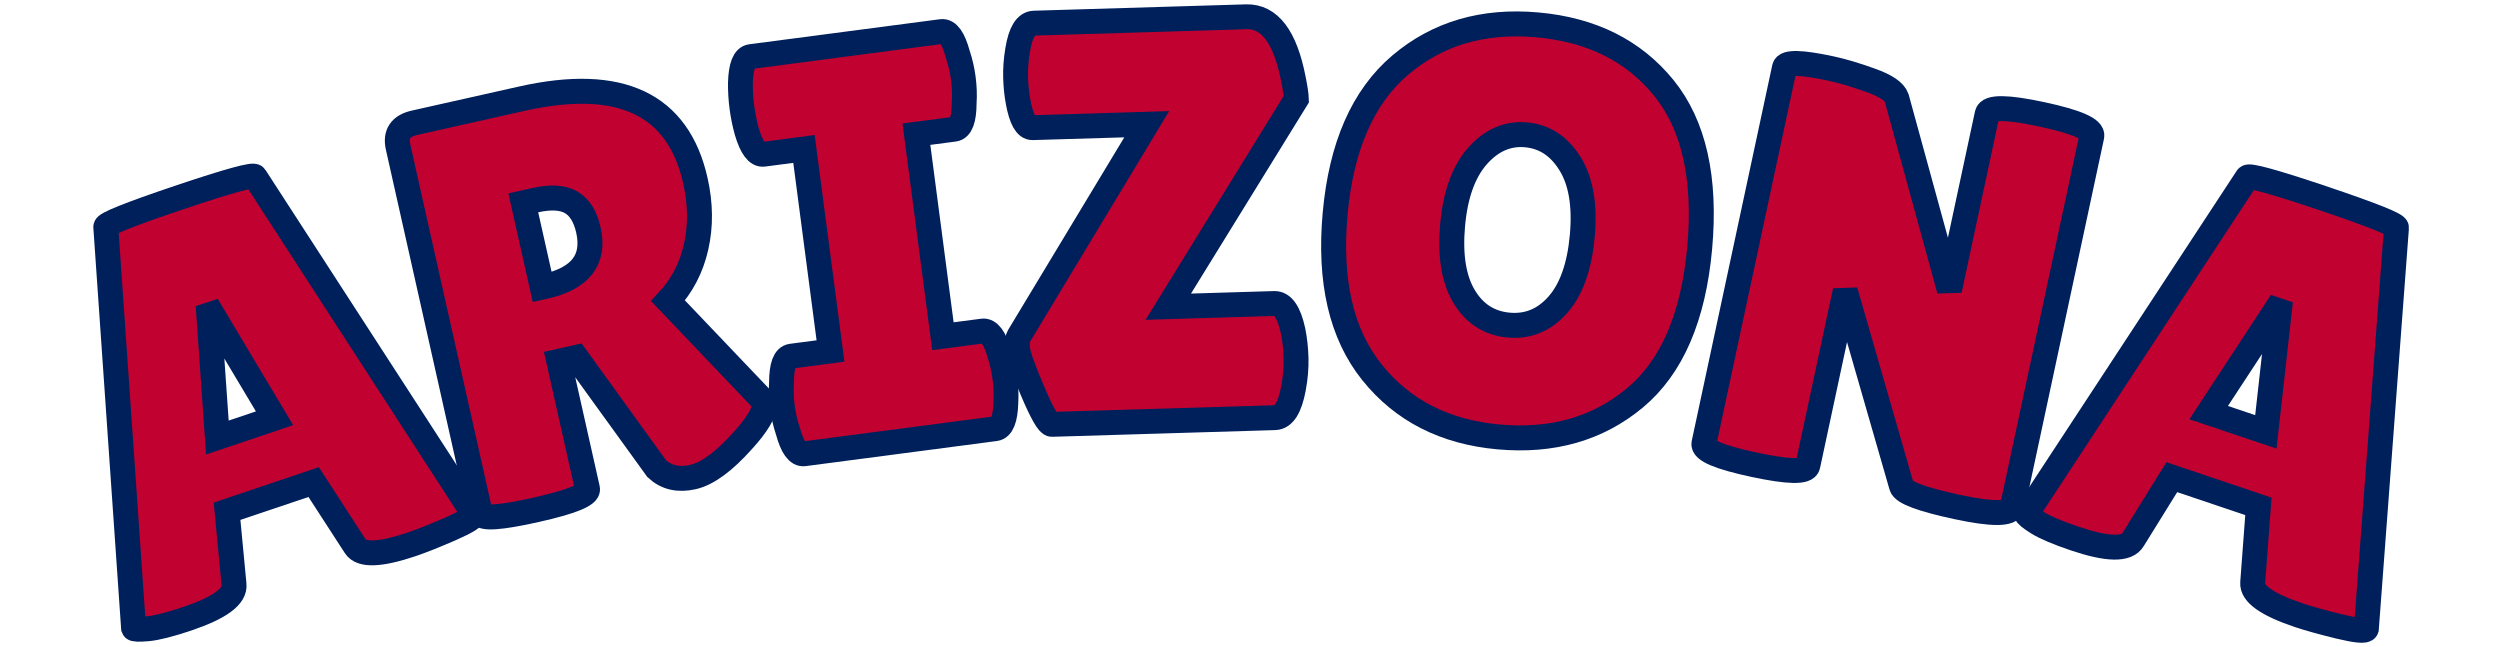<?xml version="1.0" encoding="UTF-8" standalone="no" ?>
<!DOCTYPE svg PUBLIC "-//W3C//DTD SVG 1.1//EN" "http://www.w3.org/Graphics/SVG/1.1/DTD/svg11.dtd">
<svg xmlns="http://www.w3.org/2000/svg" xmlns:xlink="http://www.w3.org/1999/xlink" version="1.1" width="201" height="52" viewBox="0 0 201 52" xml:space="preserve">
<desc>Created with Fabric.js 5.3.0</desc>
<defs>
</defs>
<g transform="matrix(1 0 0 1 100.5 26)"  >
<g style=""   >
		<g transform="matrix(0.95 -0.32 0.32 0.95 -81.03 5.27)"  >
<path style="stroke: rgb(0,32,92); stroke-width: 2; stroke-dasharray: none; stroke-linecap: butt; stroke-dashoffset: 0; stroke-linejoin: miter; stroke-miterlimit: 4; fill: rgb(193,2,48); fill-rule: nonzero; opacity: 1;"  paint-order="stroke"  transform=" translate(-15.07, 16.06)" d="M 23.97 0.09 L 23.97 0.09 Q 19.96 0.09 19.64 -1.2 L 19.64 -1.2 L 18.12 -7.15 L 10.79 -7.15 L 9.45 -1.43 Q 9.17 0 5.02 0 L 5.02 0 Q 2.81 0 1.75 -0.25 Q 0.69 -0.51 0.69 -0.65 L 0.69 -0.65 L 8.85 -31.86 Q 8.85 -32.22 15.17 -32.22 Q 21.48 -32.22 21.48 -31.86 L 21.48 -31.86 L 29.46 -0.6 Q 29.46 -0.28 27.34 -0.09 Q 25.22 0.09 23.97 0.09 Z M 14.43 -22.54 L 11.94 -13 L 16.78 -13 L 14.71 -22.54 L 14.43 -22.54 Z" stroke-linecap="round" />
</g>
		<g transform="matrix(0.98 -0.22 0.22 0.98 -53.41 -2.47)"  >
<path style="stroke: rgb(0,32,92); stroke-width: 2; stroke-dasharray: none; stroke-linecap: butt; stroke-dashoffset: 0; stroke-linejoin: miter; stroke-miterlimit: 4; fill: rgb(193,2,48); fill-rule: nonzero; opacity: 1;"  paint-order="stroke"  transform=" translate(-14.41, 16)" d="M 11.11 -11.11 L 11.11 -0.65 Q 11.11 0.09 6.73 0.09 L 6.73 0.09 Q 2.31 0.09 2.31 -0.6 L 2.31 -0.6 L 2.31 -30.66 Q 2.31 -32.27 4.01 -32.27 L 4.01 -32.27 L 12.82 -32.27 Q 24.94 -32.27 24.94 -22.82 L 24.94 -22.82 Q 24.94 -19.96 23.83 -17.63 Q 22.73 -15.31 20.7 -13.92 L 20.7 -13.92 L 26.51 -4.24 Q 26.14 -3.13 24.11 -1.71 L 24.11 -1.71 Q 21.34 0.28 19.55 0.28 Q 17.75 0.28 16.87 -1.01 L 16.87 -1.01 L 12.54 -11.11 L 11.11 -11.11 Z M 12.08 -24.11 L 11.11 -24.11 L 11.11 -17.2 L 11.34 -17.2 Q 15.72 -17.2 15.72 -20.84 L 15.72 -20.84 Q 15.72 -22.5 14.87 -23.3 Q 14.01 -24.11 12.08 -24.11 L 12.08 -24.11 Z" stroke-linecap="round" />
</g>
		<g transform="matrix(0.99 -0.13 0.13 0.99 -30.28 -6.5)"  >
<path style="stroke: rgb(0,32,92); stroke-width: 2; stroke-dasharray: none; stroke-linecap: butt; stroke-dashoffset: 0; stroke-linejoin: miter; stroke-miterlimit: 4; fill: rgb(193,2,48); fill-rule: nonzero; opacity: 1;"  paint-order="stroke"  transform=" translate(-9.91, 16.14)" d="M 2.17 -7.93 L 5.35 -7.93 L 5.35 -24.34 L 2.07 -24.34 Q 1.29 -24.34 0.97 -26.32 L 0.97 -26.32 Q 0.83 -27.29 0.83 -28.31 Q 0.83 -29.32 0.97 -30.29 L 0.97 -30.29 Q 1.29 -32.27 2.07 -32.27 L 2.07 -32.27 L 17.56 -32.27 Q 18.35 -32.27 18.62 -30.29 L 18.62 -30.29 Q 18.81 -29.32 18.81 -28.31 Q 18.81 -27.29 18.62 -26.32 L 18.62 -26.32 Q 18.35 -24.34 17.56 -24.34 L 17.56 -24.34 L 14.48 -24.34 L 14.48 -7.93 L 17.7 -7.93 Q 18.49 -7.93 18.81 -5.95 L 18.81 -5.95 Q 18.99 -4.98 18.99 -3.96 Q 18.99 -2.95 18.81 -1.98 L 18.81 -1.98 Q 18.49 0 17.7 0 L 17.7 0 L 2.17 0 Q 1.38 0 1.11 -1.98 L 1.11 -1.98 Q 0.92 -2.95 0.92 -3.96 Q 0.92 -4.98 1.11 -5.95 L 1.11 -5.95 Q 1.38 -7.93 2.17 -7.93 L 2.17 -7.93 Z" stroke-linecap="round" />
</g>
		<g transform="matrix(1 -0.03 0.03 1 -7.49 -8.29)"  >
<path style="stroke: rgb(0,32,92); stroke-width: 2; stroke-dasharray: none; stroke-linecap: butt; stroke-dashoffset: 0; stroke-linejoin: miter; stroke-miterlimit: 4; fill: rgb(193,2,48); fill-rule: nonzero; opacity: 1;"  paint-order="stroke"  transform=" translate(-13.26, 16.14)" d="M 12.68 -23.88 L 3.5 -23.88 Q 2.72 -23.88 2.4 -26 L 2.4 -26 Q 2.26 -26.88 2.26 -27.94 Q 2.26 -29 2.49 -30.15 L 2.49 -30.15 Q 2.9 -32.27 3.87 -32.27 L 3.87 -32.27 L 20.93 -32.27 Q 23.74 -32.27 24.57 -27.15 L 24.57 -27.15 Q 24.76 -26.05 24.76 -25.54 L 24.76 -25.54 L 13.97 -9.17 L 22.4 -9.17 Q 22.45 -9.17 22.5 -9.17 L 22.5 -9.17 Q 23.51 -9.17 23.93 -6.96 L 23.93 -6.96 Q 24.11 -5.9 24.11 -4.75 Q 24.11 -3.6 23.83 -2.31 L 23.83 -2.31 Q 23.33 0 22.27 0 L 22.27 0 L 4.33 0 Q 3.92 0 2.84 -2.79 Q 1.75 -5.58 1.75 -6.27 Q 1.75 -6.96 1.89 -7.15 L 1.89 -7.15 L 12.68 -23.88 Z" stroke-linecap="round" />
</g>
		<g transform="matrix(1 0.09 -0.09 1 21.5 -7.44)"  >
<path style="stroke: rgb(0,32,92); stroke-width: 2; stroke-dasharray: none; stroke-linecap: butt; stroke-dashoffset: 0; stroke-linejoin: miter; stroke-miterlimit: 4; fill: rgb(193,2,48); fill-rule: nonzero; opacity: 1;"  paint-order="stroke"  transform=" translate(-16.04, 16.11)" d="M 16.02 0.46 Q 9.54 0.46 5.46 -3.78 Q 1.38 -8.02 1.38 -16.16 Q 1.38 -24.29 5.51 -28.49 Q 9.63 -32.68 16.16 -32.68 Q 22.68 -32.68 26.69 -28.56 Q 30.7 -24.43 30.7 -16.07 Q 30.7 -7.7 26.6 -3.62 Q 22.5 0.46 16.02 0.46 Z M 16.04 -23.83 Q 13.83 -23.83 12.33 -21.81 Q 10.83 -19.78 10.83 -16.11 Q 10.83 -12.45 12.26 -10.49 Q 13.69 -8.53 16.02 -8.53 Q 18.35 -8.53 19.8 -10.51 Q 21.25 -12.49 21.25 -16.18 Q 21.25 -19.87 19.75 -21.85 Q 18.26 -23.83 16.04 -23.83 Z" stroke-linecap="round" />
</g>
		<g transform="matrix(0.98 0.21 -0.21 0.98 52.1 -2.75)"  >
<path style="stroke: rgb(0,32,92); stroke-width: 2; stroke-dasharray: none; stroke-linecap: butt; stroke-dashoffset: 0; stroke-linejoin: miter; stroke-miterlimit: 4; fill: rgb(193,2,48); fill-rule: nonzero; opacity: 1;"  paint-order="stroke"  transform=" translate(-14.94, 16.14)" d="M 27.57 -31.39 L 27.57 -1.01 Q 27.57 -0.05 23.23 -0.05 Q 18.9 -0.05 18.53 -0.74 L 18.53 -0.74 L 10.83 -15.12 L 10.83 -0.78 Q 10.83 0.05 6.57 0.05 Q 2.31 0.05 2.31 -0.78 L 2.31 -0.78 L 2.31 -31.62 Q 2.31 -32.32 5.95 -32.32 L 5.95 -32.32 Q 7.38 -32.32 9.29 -32.06 Q 11.2 -31.81 11.62 -31.12 L 11.62 -31.12 L 18.99 -16.92 L 18.99 -31.39 Q 18.99 -32.27 23.28 -32.27 Q 27.57 -32.27 27.57 -31.39 L 27.57 -31.39 Z" stroke-linecap="round" />
</g>
		<g transform="matrix(0.95 0.32 -0.32 0.95 81.03 5.27)"  >
<path style="stroke: rgb(0,32,92); stroke-width: 2; stroke-dasharray: none; stroke-linecap: butt; stroke-dashoffset: 0; stroke-linejoin: miter; stroke-miterlimit: 4; fill: rgb(193,2,48); fill-rule: nonzero; opacity: 1;"  paint-order="stroke"  transform=" translate(-15.07, 16.06)" d="M 23.97 0.09 L 23.97 0.09 Q 19.96 0.09 19.64 -1.2 L 19.64 -1.2 L 18.12 -7.15 L 10.79 -7.15 L 9.45 -1.43 Q 9.17 0 5.02 0 L 5.02 0 Q 2.81 0 1.75 -0.25 Q 0.69 -0.51 0.69 -0.65 L 0.69 -0.65 L 8.85 -31.86 Q 8.85 -32.22 15.17 -32.22 Q 21.48 -32.22 21.48 -31.86 L 21.48 -31.86 L 29.46 -0.6 Q 29.46 -0.28 27.34 -0.09 Q 25.22 0.09 23.97 0.09 Z M 14.43 -22.54 L 11.94 -13 L 16.78 -13 L 14.71 -22.54 L 14.43 -22.54 Z" stroke-linecap="round" />
</g>
</g>
</g>
</svg>